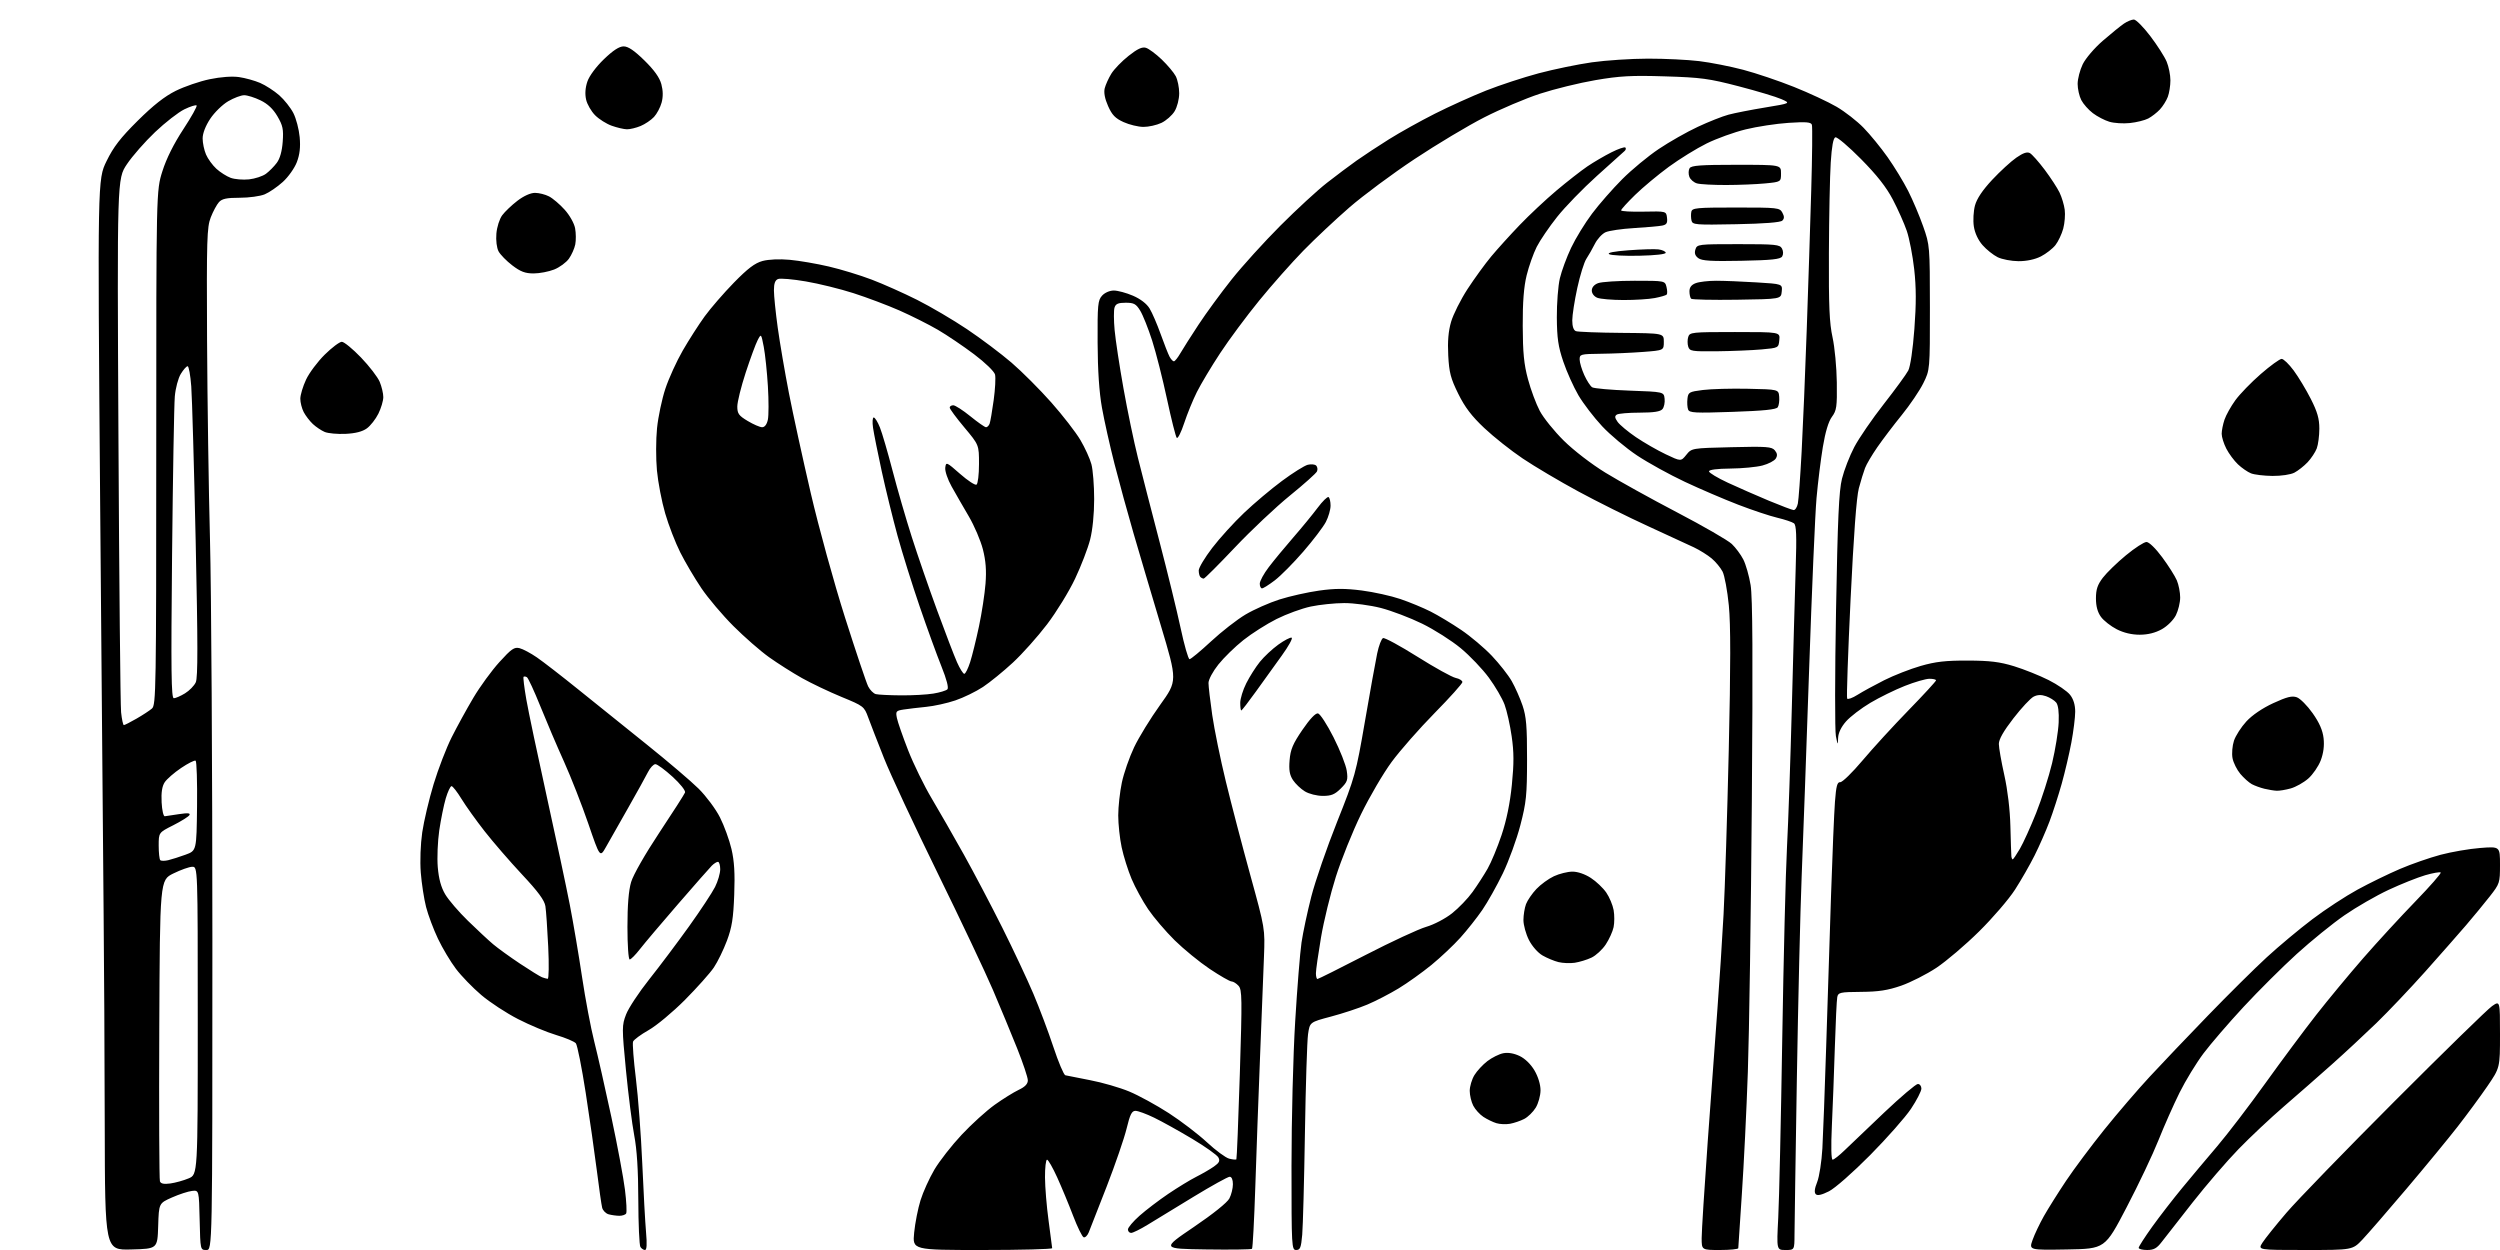 <?xml version="1.0" encoding="UTF-8" standalone="no"?>
<svg 
  version="1.1" 
  xmlns="http://www.w3.org/2000/svg" 
  xmlns:xlink="http://www.w3.org/1999/xlink" 
  xmlns:svg="http://www.w3.org/2000/svg"
  xmlns:rdf="http://www.w3.org/1999/02/22-rdf-syntax-ns#"
  xmlns:cc="http://creativecommons.org/ns#"
  xmlns:dc="http://purl.org/dc/elements/1.1/"
  viewBox="0 0 1024 512"
  width="1024"
  height="512"
>
<style>svg {background-color: white; }</style>"
<path stroke="none" fill="black" fill-rule="evenodd" d="M53.75,511.78C43.00,512.07 43.00,512.07 42.90,460.78C42.85,432.58 42.64,393.52 42.44,374.00C42.24,354.48 41.60,278.88 41.02,206.00C39.97,73.50 39.97,73.50 43.64,66.00C46.48,60.17 49.33,56.48 56.40,49.46C62.79,43.12 67.44,39.46 72.00,37.20C75.58,35.43 81.82,33.29 85.88,32.45C90.39,31.51 95.07,31.17 97.88,31.57C100.42,31.93 104.32,33.01 106.55,33.97C108.78,34.93 112.29,37.20 114.36,39.01C116.43,40.83 119.04,44.12 120.17,46.33C121.30,48.55 122.46,52.97 122.75,56.17C123.12,60.30 122.78,63.28 121.58,66.43C120.65,68.87 118.06,72.52 115.83,74.53C113.60,76.55 110.27,78.83 108.42,79.60C106.58,80.37 101.97,81.00 98.19,81.00C92.84,81.00 90.95,81.40 89.68,82.80C88.79,83.79 87.27,86.60 86.32,89.05C84.76,93.07 84.61,97.91 84.81,139.00C84.94,164.03 85.48,200.93 86.01,221.00C86.55,241.07 86.99,314.76 86.99,384.75C87.00,512.00 87.00,512.00 84.53,512.00C82.06,512.00 82.06,512.00 81.78,499.75C81.50,487.50 81.50,487.50 78.66,487.80C77.10,487.97 73.41,489.17 70.45,490.48C65.08,492.86 65.08,492.86 64.79,502.18C64.50,511.50 64.50,511.50 53.75,511.78zM264.19,512.00C263.60,512.00 262.75,511.44 262.31,510.75C261.86,510.06 261.48,501.40 261.45,491.50C261.42,479.21 260.88,470.80 259.77,465.00C258.88,460.32 257.36,448.34 256.39,438.37C254.71,420.95 254.71,420.05 256.44,415.52C257.43,412.92 261.70,406.46 265.92,401.15C270.14,395.84 277.46,386.10 282.19,379.50C286.92,372.90 291.73,365.61 292.89,363.29C294.05,360.97 295.00,357.71 295.00,356.04C295.00,354.37 294.58,353.00 294.07,353.00C293.56,353.00 292.42,353.72 291.54,354.60C290.66,355.48 284.43,362.57 277.69,370.35C270.94,378.13 263.95,386.41 262.13,388.75C260.32,391.09 258.42,393.00 257.92,393.00C257.41,393.00 257.00,387.08 257.00,379.68C257.00,370.72 257.49,364.70 258.51,361.28C259.39,358.32 264.22,349.87 270.05,341.07C275.57,332.75 280.31,325.35 280.59,324.62C280.88,323.87 278.66,321.06 275.47,318.15C272.37,315.32 269.21,313.00 268.45,313.00C267.68,313.00 266.31,314.46 265.41,316.25C264.51,318.04 260.83,324.68 257.24,331.00C253.64,337.32 249.59,344.48 248.22,346.90C245.74,351.30 245.74,351.30 240.98,337.40C238.36,329.75 233.88,318.32 231.03,312.00C228.17,305.68 223.80,295.43 221.31,289.24C218.82,283.05 216.35,277.72 215.83,277.39C215.30,277.07 214.68,276.99 214.45,277.22C214.22,277.44 214.73,281.62 215.58,286.50C216.43,291.38 220.22,309.35 223.99,326.43C227.76,343.52 232.00,363.41 233.40,370.64C234.80,377.86 237.06,391.16 238.41,400.19C239.76,409.22 242.01,421.11 243.40,426.60C244.79,432.10 247.95,446.02 250.42,457.55C252.88,469.07 255.39,482.46 255.98,487.29C256.58,492.13 256.80,496.51 256.47,497.04C256.15,497.57 254.90,497.99 253.69,497.99C252.49,497.98 250.53,497.71 249.33,497.39C248.14,497.07 246.93,495.84 246.64,494.66C246.34,493.47 245.37,486.65 244.47,479.50C243.57,472.35 241.51,457.99 239.90,447.58C238.29,437.18 236.47,428.07 235.87,427.34C235.26,426.61 231.65,425.09 227.83,423.95C224.01,422.81 216.98,419.88 212.20,417.42C207.41,414.97 200.64,410.54 197.15,407.57C193.65,404.60 188.97,399.77 186.75,396.83C184.53,393.90 181.22,388.35 179.39,384.50C177.56,380.65 175.37,374.80 174.52,371.50C173.67,368.20 172.70,361.85 172.35,357.40C171.99,352.68 172.24,345.79 172.95,340.91C173.63,336.30 175.72,327.43 177.61,321.19C179.50,314.96 182.83,306.32 185.00,302.01C187.17,297.69 191.16,290.41 193.88,285.83C196.59,281.25 201.40,274.66 204.56,271.18C209.47,265.77 210.66,264.95 212.80,265.49C214.18,265.83 217.38,267.53 219.90,269.27C222.43,271.00 230.12,276.96 237.00,282.51C243.88,288.05 256.48,298.19 265.00,305.02C273.52,311.86 283.04,319.96 286.14,323.03C289.24,326.11 293.19,331.40 294.90,334.81C296.62,338.21 298.74,344.04 299.61,347.75C300.77,352.69 301.07,357.73 300.74,366.50C300.38,376.14 299.80,379.83 297.76,385.29C296.36,389.02 293.95,393.97 292.39,396.29C290.83,398.60 285.49,404.58 280.53,409.58C275.56,414.57 268.88,420.13 265.67,421.94C262.47,423.75 259.60,425.87 259.30,426.65C259.01,427.43 259.53,434.24 260.46,441.78C261.40,449.33 262.57,464.95 263.07,476.50C263.57,488.05 264.27,500.76 264.62,504.75C265.06,509.66 264.92,512.00 264.19,512.00zM402.37,512.00C373.74,512.00 373.74,512.00 374.44,504.87C374.83,500.94 376.00,494.98 377.05,491.62C378.09,488.25 380.65,482.62 382.72,479.09C384.80,475.57 389.84,469.12 393.92,464.77C398.00,460.42 404.08,454.91 407.42,452.53C410.76,450.14 415.19,447.39 417.25,446.41C419.85,445.18 421.00,443.98 421.00,442.50C421.00,441.33 419.03,435.44 416.62,429.40C414.21,423.36 409.74,412.59 406.70,405.46C403.65,398.32 393.43,376.74 383.99,357.49C374.55,338.25 364.68,317.10 362.07,310.50C359.45,303.90 356.55,296.42 355.62,293.88C353.97,289.36 353.72,289.17 344.72,285.47C339.65,283.38 332.35,279.91 328.50,277.75C324.65,275.59 318.59,271.74 315.02,269.20C311.46,266.66 304.88,260.91 300.40,256.43C295.91,251.94 290.00,244.95 287.26,240.89C284.52,236.82 280.64,230.25 278.65,226.29C276.65,222.32 273.86,215.12 272.46,210.29C271.05,205.45 269.53,197.53 269.08,192.69C268.63,187.84 268.65,180.05 269.12,175.39C269.59,170.73 271.13,163.44 272.54,159.20C273.94,154.97 277.15,147.94 279.66,143.58C282.17,139.23 286.21,132.93 288.64,129.58C291.07,126.24 296.46,120.02 300.61,115.77C306.31,109.94 309.20,107.75 312.34,106.90C314.83,106.23 319.31,106.03 323.50,106.42C327.35,106.77 334.55,108.01 339.50,109.17C344.45,110.32 352.35,112.74 357.05,114.53C361.76,116.32 370.12,120.05 375.64,122.82C381.16,125.59 390.37,131.00 396.09,134.84C401.82,138.68 410.02,144.85 414.32,148.54C418.62,152.24 425.96,159.59 430.64,164.88C435.32,170.17 440.67,177.08 442.53,180.23C444.39,183.38 446.42,187.84 447.04,190.14C447.66,192.45 448.17,198.89 448.17,204.45C448.17,210.61 447.52,217.10 446.51,221.03C445.60,224.59 442.84,231.78 440.37,237.00C437.91,242.22 432.74,250.65 428.88,255.72C425.02,260.79 418.72,267.85 414.87,271.41C411.03,274.97 405.52,279.45 402.64,281.37C399.75,283.28 394.64,285.77 391.28,286.90C387.93,288.04 382.55,289.22 379.34,289.53C376.13,289.85 371.99,290.34 370.14,290.62C367.02,291.10 366.82,291.35 367.37,294.09C367.69,295.72 369.77,301.67 371.97,307.32C374.18,312.96 378.52,321.84 381.62,327.04C384.71,332.24 390.63,342.57 394.78,350.00C398.92,357.43 406.02,370.93 410.56,380.00C415.09,389.07 420.80,401.23 423.25,407.00C425.70,412.77 429.40,422.60 431.46,428.82C433.52,435.05 435.73,440.27 436.36,440.43C436.99,440.59 441.55,441.49 446.50,442.44C451.45,443.38 458.67,445.47 462.53,447.08C466.40,448.69 473.69,452.68 478.74,455.94C483.78,459.20 490.82,464.58 494.39,467.90C497.96,471.22 502.05,474.23 503.48,474.59C504.92,474.95 506.24,475.07 506.42,474.87C506.60,474.67 507.24,458.99 507.83,440.03C508.81,408.78 508.76,405.39 507.30,403.78C506.41,402.80 505.12,402.00 504.43,402.00C503.74,402.00 499.72,399.69 495.51,396.88C491.30,394.06 484.83,388.77 481.13,385.13C477.44,381.48 472.56,375.77 470.30,372.44C468.04,369.11 464.98,363.52 463.50,360.01C462.03,356.50 460.19,350.67 459.43,347.06C458.66,343.45 458.03,337.57 458.03,334.00C458.03,330.43 458.70,324.36 459.51,320.53C460.32,316.69 462.58,310.20 464.53,306.09C466.48,301.99 471.27,294.19 475.17,288.76C482.27,278.89 482.27,278.89 475.47,256.19C471.73,243.71 466.71,226.75 464.31,218.50C461.91,210.25 458.40,197.43 456.50,190.00C454.60,182.57 452.29,172.22 451.36,167.00C450.23,160.69 449.63,151.74 449.58,140.36C449.51,124.84 449.68,123.02 451.40,121.11C452.51,119.88 454.53,119.00 456.22,119.00C457.82,119.00 461.35,119.95 464.06,121.12C467.15,122.45 469.69,124.41 470.88,126.37C471.93,128.09 473.96,132.80 475.40,136.83C476.84,140.86 478.48,145.02 479.04,146.08C479.61,147.14 480.41,148.00 480.82,148.00C481.23,148.00 482.41,146.54 483.44,144.75C484.47,142.96 487.83,137.68 490.91,133.00C493.98,128.32 500.08,120.00 504.45,114.50C508.82,109.00 517.82,99.07 524.45,92.43C531.08,85.79 539.65,77.90 543.50,74.90C547.35,71.89 552.84,67.78 555.69,65.76C558.55,63.74 564.51,59.81 568.94,57.04C573.37,54.26 581.83,49.55 587.75,46.56C593.66,43.58 603.09,39.32 608.71,37.09C614.32,34.87 624.00,31.69 630.21,30.03C636.43,28.38 646.23,26.35 652.00,25.53C657.78,24.71 668.14,24.03 675.03,24.02C681.92,24.01 691.37,24.47 696.03,25.04C700.69,25.61 708.77,27.20 714.00,28.58C719.23,29.96 728.58,33.11 734.80,35.60C741.01,38.08 748.88,41.75 752.30,43.75C755.71,45.75 760.67,49.61 763.32,52.34C765.98,55.06 770.41,60.48 773.17,64.39C775.93,68.30 779.72,74.52 781.59,78.22C783.46,81.91 786.23,88.44 787.73,92.72C790.44,100.41 790.47,100.78 790.49,126.00C790.50,151.50 790.50,151.50 787.77,157.00C786.27,160.03 782.30,165.88 778.96,170.00C775.61,174.12 771.10,180.07 768.93,183.21C766.76,186.35 764.50,190.17 763.92,191.71C763.33,193.24 762.19,196.97 761.38,200.00C760.42,203.60 759.26,219.26 758.00,245.41C756.94,267.36 756.31,285.69 756.59,286.14C756.87,286.59 758.79,285.90 760.85,284.59C762.92,283.29 767.83,280.60 771.76,278.62C775.70,276.64 782.42,274.01 786.71,272.77C792.82,271.01 796.98,270.54 806.00,270.57C815.07,270.60 819.08,271.09 824.96,272.89C829.06,274.15 835.42,276.70 839.10,278.55C842.78,280.40 846.74,283.12 847.90,284.60C849.29,286.36 850.00,288.71 850.00,291.52C850.00,293.86 849.29,299.54 848.43,304.14C847.57,308.74 845.79,316.32 844.48,321.00C843.17,325.68 840.92,332.65 839.47,336.50C838.02,340.35 835.27,346.60 833.37,350.39C831.47,354.19 827.86,360.49 825.35,364.39C822.84,368.30 816.22,376.00 810.64,381.51C805.07,387.02 797.20,393.71 793.18,396.39C789.15,399.06 782.65,402.36 778.74,403.73C773.25,405.63 769.50,406.22 762.29,406.27C753.67,406.34 752.92,406.51 752.54,408.42C752.31,409.57 751.87,418.82 751.55,429.00C751.23,439.18 750.69,453.69 750.33,461.25C749.94,469.78 750.06,475.00 750.65,475.00C751.17,475.00 753.38,473.27 755.55,471.16C757.72,469.05 765.04,462.07 771.80,455.66C778.57,449.25 784.76,444.00 785.55,444.00C786.35,444.00 787.00,444.85 787.00,445.89C787.00,446.92 785.09,450.64 782.76,454.14C780.43,457.64 772.89,466.18 766.01,473.13C758.91,480.29 751.61,486.71 749.13,487.96C746.17,489.45 744.43,489.83 743.75,489.15C743.06,488.46 743.24,486.85 744.31,484.18C745.18,482.01 746.14,475.79 746.45,470.36C746.75,464.94 747.45,446.10 748.01,428.50C748.57,410.90 749.47,383.00 750.00,366.50C750.54,350.00 751.26,332.85 751.60,328.38C752.09,321.91 752.53,320.28 753.76,320.38C754.61,320.45 758.71,316.45 762.88,311.50C767.05,306.55 775.53,297.29 781.73,290.92C787.93,284.55 793.00,279.04 793.00,278.67C793.00,278.30 791.76,278.02 790.25,278.03C788.74,278.05 784.22,279.36 780.21,280.95C776.20,282.53 769.84,285.65 766.09,287.88C762.34,290.11 757.86,293.54 756.13,295.50C754.12,297.79 752.96,300.22 752.89,302.28C752.77,305.37 752.74,305.33 751.98,301.50C751.54,299.30 751.56,276.12 752.04,250.00C752.71,212.34 753.22,201.17 754.47,196.10C755.34,192.58 757.61,186.73 759.52,183.10C761.43,179.47 766.86,171.56 771.59,165.52C776.32,159.48 780.83,153.29 781.63,151.76C782.48,150.11 783.50,143.15 784.13,134.74C784.91,124.34 784.89,117.75 784.06,110.29C783.43,104.68 782.06,97.59 781.01,94.54C779.96,91.49 777.40,85.73 775.31,81.75C772.63,76.64 768.79,71.75 762.28,65.16C757.20,60.02 752.47,56.01 751.77,56.24C750.92,56.52 750.29,59.91 749.87,66.58C749.52,72.04 749.18,88.73 749.12,103.68C749.02,125.32 749.33,132.36 750.61,138.18C751.50,142.21 752.28,150.52 752.36,156.67C752.49,166.64 752.27,168.14 750.35,170.74C748.95,172.63 747.66,176.92 746.64,183.07C745.78,188.26 744.61,197.68 744.05,204.00C743.48,210.32 742.12,242.05 741.01,274.50C739.90,306.95 738.53,344.98 737.96,359.00C737.40,373.02 736.51,410.38 735.99,442.00C735.48,473.62 735.04,502.31 735.03,505.75C735.00,512.00 735.00,512.00 731.35,512.00C727.69,512.00 727.69,512.00 728.37,498.75C728.75,491.46 729.49,458.50 730.01,425.50C730.54,392.50 731.41,357.18 731.95,347.00C732.49,336.82 733.38,310.95 733.94,289.50C734.49,268.05 735.20,242.58 735.51,232.90C735.95,219.20 735.79,215.09 734.79,214.34C734.08,213.81 731.02,212.79 728.00,212.07C724.98,211.36 717.77,208.96 712.00,206.74C706.23,204.52 696.38,200.30 690.13,197.36C683.88,194.43 675.06,189.56 670.53,186.55C666.00,183.53 659.56,178.15 656.22,174.57C652.88,171.00 648.51,165.29 646.51,161.89C644.52,158.48 641.73,152.27 640.32,148.10C638.24,141.94 637.74,138.51 637.68,130.00C637.65,124.22 638.20,117.03 638.92,114.00C639.63,110.97 641.71,105.35 643.53,101.50C645.35,97.65 649.21,91.35 652.11,87.50C655.00,83.65 660.55,77.32 664.44,73.42C668.32,69.53 675.06,63.95 679.42,61.03C683.77,58.11 690.97,54.02 695.42,51.95C699.86,49.87 705.52,47.63 708.00,46.97C710.48,46.30 717.23,44.98 723.00,44.03C733.50,42.30 733.50,42.30 729.65,40.60C727.54,39.66 719.66,37.29 712.15,35.34C699.98,32.17 696.71,31.73 682.00,31.28C668.26,30.85 663.49,31.11 653.50,32.82C646.90,33.95 636.67,36.46 630.77,38.39C624.86,40.32 614.59,44.68 607.95,48.07C601.30,51.46 588.45,59.15 579.40,65.16C570.34,71.17 558.34,80.08 552.72,84.96C547.10,89.84 538.61,97.81 533.86,102.67C529.12,107.53 520.98,116.71 515.79,123.08C510.60,129.44 503.39,139.15 499.78,144.65C496.16,150.15 491.87,157.32 490.24,160.58C488.61,163.83 486.27,169.58 485.03,173.34C483.79,177.10 482.43,179.80 482.00,179.34C481.57,178.88 479.78,171.75 478.01,163.50C476.25,155.25 473.51,144.45 471.92,139.50C470.33,134.55 468.13,129.04 467.03,127.25C465.32,124.47 464.46,124.00 461.08,124.00C458.02,124.00 456.99,124.45 456.51,125.98C456.16,127.07 456.18,131.24 456.55,135.23C456.92,139.23 458.54,149.93 460.16,159.00C461.77,168.07 464.44,180.90 466.09,187.50C467.74,194.10 471.73,209.62 474.97,222.00C478.20,234.38 482.08,250.24 483.58,257.25C485.07,264.26 486.72,270.00 487.24,270.00C487.76,270.00 491.71,266.73 496.01,262.74C500.31,258.74 506.68,253.78 510.16,251.71C513.65,249.64 519.93,246.86 524.13,245.53C528.33,244.20 535.60,242.57 540.30,241.91C546.81,241.00 550.97,240.99 557.75,241.86C562.65,242.49 569.77,244.06 573.58,245.36C577.39,246.65 582.98,248.97 586.00,250.50C589.02,252.03 594.65,255.41 598.50,258.02C602.35,260.62 608.01,265.40 611.07,268.63C614.13,271.86 617.80,276.52 619.21,279.00C620.62,281.48 622.61,285.98 623.64,289.00C625.16,293.50 625.50,297.51 625.48,311.00C625.47,325.70 625.17,328.65 622.74,338.00C621.24,343.77 618.01,352.65 615.57,357.72C613.12,362.79 609.33,369.54 607.15,372.72C604.97,375.90 600.93,381.01 598.17,384.07C595.41,387.14 590.08,392.16 586.32,395.24C582.56,398.31 576.51,402.64 572.87,404.85C569.23,407.06 563.46,410.04 560.04,411.48C556.63,412.92 549.93,415.13 545.17,416.39C536.50,418.69 536.50,418.69 535.78,423.59C535.39,426.29 534.81,444.48 534.50,464.00C534.19,483.52 533.69,502.31 533.39,505.75C532.92,511.06 532.55,512.00 530.92,512.00C529.06,512.00 529.00,510.86 529.00,477.58C529.00,458.59 529.67,432.03 530.51,418.33C531.33,404.67 532.50,390.15 533.10,386.06C533.70,381.97 535.51,373.48 537.12,367.20C538.73,360.91 543.47,347.18 547.66,336.67C555.01,318.23 555.40,316.80 559.07,295.53C561.16,283.41 563.41,270.87 564.09,267.66C564.76,264.45 565.85,261.61 566.50,261.36C567.16,261.11 573.50,264.55 580.60,269.01C587.69,273.47 594.74,277.37 596.25,277.68C597.76,277.99 599.00,278.76 599.00,279.38C598.99,279.99 593.88,285.70 587.62,292.06C581.37,298.42 573.46,307.42 570.04,312.06C566.61,316.70 560.97,326.35 557.48,333.50C554.00,340.65 549.36,352.18 547.16,359.13C544.96,366.07 542.22,377.26 541.08,384.00C539.94,390.74 539.00,397.32 539.00,398.63C539.00,399.93 539.28,401.00 539.63,401.00C539.98,401.00 548.86,396.56 559.38,391.14C569.90,385.72 581.05,380.54 584.16,379.64C587.35,378.71 591.98,376.29 594.75,374.10C597.46,371.96 601.24,368.03 603.16,365.35C605.08,362.68 607.85,358.40 609.31,355.84C610.78,353.28 613.36,347.06 615.05,342.02C617.08,335.95 618.51,328.98 619.26,321.43C620.14,312.65 620.12,308.06 619.18,301.59C618.52,296.96 617.21,291.11 616.27,288.60C615.34,286.09 612.45,281.13 609.84,277.58C607.24,274.04 602.05,268.59 598.30,265.49C594.56,262.39 587.45,257.87 582.50,255.45C577.55,253.03 569.94,250.14 565.59,249.02C561.24,247.91 554.49,247.01 550.59,247.02C546.69,247.03 540.52,247.67 536.88,248.44C533.25,249.21 526.95,251.51 522.88,253.55C518.82,255.59 512.71,259.47 509.30,262.18C505.88,264.89 501.27,269.39 499.05,272.18C496.76,275.05 495.00,278.35 495.00,279.75C495.00,281.12 495.69,287.03 496.53,292.87C497.38,298.72 499.87,310.93 502.08,320.00C504.28,329.07 508.80,346.37 512.12,358.43C518.16,380.36 518.16,380.36 517.72,391.93C517.48,398.29 516.77,416.55 516.13,432.50C515.49,448.45 514.61,472.63 514.17,486.24C513.72,499.84 513.12,511.21 512.82,511.51C512.53,511.80 504.08,511.92 494.06,511.77C475.83,511.50 475.83,511.50 488.97,502.59C496.83,497.26 502.69,492.57 503.55,490.89C504.35,489.36 505.00,486.73 505.00,485.05C505.00,483.18 504.49,482.00 503.67,482.00C502.94,482.00 496.30,485.68 488.92,490.17C481.54,494.67 473.05,499.84 470.06,501.67C467.07,503.50 464.03,505.00 463.31,505.00C462.59,505.00 462.00,504.36 462.00,503.58C462.00,502.81 464.14,500.28 466.75,497.97C469.36,495.65 474.65,491.63 478.50,489.02C482.35,486.42 487.52,483.26 490.00,482.01C492.48,480.76 495.74,478.87 497.25,477.80C499.42,476.27 499.80,475.49 499.04,474.08C498.52,473.10 493.68,469.67 488.30,466.45C482.91,463.23 475.91,459.34 472.73,457.80C469.56,456.26 466.12,455.00 465.09,455.00C463.59,455.00 462.86,456.45 461.46,462.25C460.49,466.24 456.82,476.93 453.30,486.00C449.78,495.07 446.46,503.55 445.93,504.83C445.40,506.11 444.48,506.99 443.87,506.79C443.27,506.59 441.32,502.62 439.54,497.96C437.77,493.31 434.83,486.24 433.02,482.25C431.21,478.26 429.34,475.00 428.87,475.00C428.39,475.00 428.01,478.26 428.03,482.25C428.05,486.24 428.71,494.23 429.50,500.00C430.29,505.77 430.95,510.84 430.97,511.25C430.99,511.66 418.12,512.00 402.37,512.00zM704.50,512.00C697.00,512.00 697.00,512.00 697.00,507.12C697.00,504.43 698.12,486.66 699.48,467.62C700.85,448.58 702.64,424.11 703.46,413.25C704.28,402.39 705.41,384.96 705.97,374.53C706.53,364.10 707.49,333.83 708.10,307.26C708.89,272.61 708.90,255.86 708.13,247.99C707.54,241.95 706.38,235.71 705.56,234.12C704.74,232.54 702.74,230.11 701.10,228.74C699.47,227.37 696.19,225.32 693.82,224.19C691.44,223.06 682.98,219.15 675.00,215.50C667.02,211.86 654.20,205.47 646.50,201.30C638.80,197.13 628.55,191.06 623.72,187.81C618.89,184.56 611.80,178.95 607.96,175.32C602.80,170.46 600.02,166.80 597.31,161.31C594.20,155.01 593.57,152.61 593.20,145.60C592.90,139.83 593.25,135.64 594.37,131.81C595.25,128.79 598.28,122.75 601.10,118.40C603.93,114.06 608.31,108.03 610.84,105.00C613.37,101.97 618.60,96.19 622.47,92.16C626.34,88.12 633.10,81.78 637.50,78.07C641.90,74.37 647.62,69.90 650.21,68.14C652.81,66.39 657.23,63.80 660.04,62.39C662.85,60.97 665.43,60.09 665.76,60.43C666.09,60.76 665.95,61.41 665.43,61.86C664.92,62.32 659.82,66.91 654.10,72.05C648.38,77.20 641.05,84.74 637.81,88.83C634.56,92.91 630.80,98.44 629.44,101.11C628.09,103.79 626.23,109.02 625.32,112.74C624.16,117.47 623.67,123.70 623.71,133.50C623.75,144.45 624.21,149.20 625.86,155.32C627.01,159.63 629.19,165.48 630.70,168.32C632.21,171.17 636.63,176.65 640.53,180.50C644.58,184.50 651.87,190.11 657.56,193.60C663.03,196.96 676.27,204.30 687.00,209.91C697.73,215.52 707.78,221.32 709.34,222.81C710.90,224.29 713.03,227.14 714.05,229.14C715.08,231.14 716.43,235.86 717.05,239.64C717.87,244.57 718.01,269.57 717.55,328.50C717.20,373.60 716.47,423.32 715.92,439.00C715.38,454.68 714.27,477.18 713.47,489.00C712.66,500.82 712.00,510.84 712.00,511.25C712.00,511.66 708.62,512.00 704.50,512.00zM846.63,511.78C831.07,512.05 831.07,512.05 832.54,507.89C833.34,505.61 835.44,501.21 837.18,498.12C838.93,495.03 843.01,488.53 846.25,483.68C849.49,478.83 856.55,469.38 861.93,462.68C867.32,455.98 875.69,446.22 880.54,441.00C885.38,435.77 896.10,424.52 904.35,416.00C912.59,407.48 923.43,396.74 928.42,392.15C933.41,387.56 941.84,380.52 947.15,376.51C952.46,372.49 960.79,367.04 965.65,364.39C970.52,361.73 978.33,357.93 983.00,355.93C987.67,353.93 995.17,351.32 999.66,350.12C1004.14,348.93 1011.46,347.67 1015.91,347.33C1024.00,346.70 1024.00,346.70 1024.00,354.26C1024.00,361.62 1023.89,361.96 1019.82,367.16C1017.52,370.10 1013.13,375.42 1010.07,379.00C1007.01,382.57 999.48,391.12 993.35,398.00C987.21,404.87 978.21,414.36 973.35,419.07C968.48,423.78 960.23,431.45 955.00,436.10C949.77,440.76 941.00,448.45 935.50,453.19C930.00,457.93 921.64,465.79 916.92,470.66C912.19,475.52 903.73,485.35 898.11,492.50C892.49,499.65 886.77,506.96 885.40,508.75C883.44,511.31 882.18,512.00 879.46,512.00C877.56,512.00 876.00,511.60 876.00,511.11C876.00,510.61 878.50,506.72 881.56,502.45C884.62,498.19 890.14,491.05 893.82,486.60C897.49,482.14 903.95,474.45 908.17,469.50C912.38,464.55 921.26,452.94 927.88,443.71C934.51,434.47 943.89,421.87 948.71,415.71C953.54,409.54 962.19,399.10 967.94,392.50C973.69,385.90 983.32,375.43 989.34,369.22C995.35,363.02 1000.02,357.69 999.71,357.38C999.40,357.07 996.55,357.57 993.37,358.49C990.20,359.42 983.44,362.12 978.36,364.49C973.28,366.86 965.16,371.54 960.31,374.89C955.47,378.23 946.66,385.37 940.75,390.74C934.84,396.11 925.03,405.88 918.94,412.45C912.85,419.02 905.47,427.59 902.54,431.49C899.61,435.39 895.20,442.61 892.75,447.54C890.30,452.47 886.42,461.23 884.12,467.00C881.83,472.77 875.96,485.15 871.07,494.50C862.20,511.50 862.20,511.50 846.63,511.78zM944.19,512.00C924.80,512.00 924.80,512.00 926.69,509.02C927.73,507.38 932.15,501.87 936.51,496.77C940.87,491.67 960.88,471.04 980.97,450.92C1001.06,430.80 1018.96,413.33 1020.75,412.10C1024.00,409.86 1024.00,409.86 1024.00,423.61C1024.00,437.36 1024.00,437.36 1018.82,444.93C1015.97,449.09 1010.48,456.55 1006.62,461.50C1002.76,466.45 993.32,477.93 985.63,487.00C977.95,496.07 969.85,505.41 967.63,507.75C963.58,512.00 963.58,512.00 944.19,512.00zM69.77,484.75C71.82,484.47 75.19,483.54 77.25,482.67C81.00,481.10 81.00,481.10 81.00,418.05C81.00,355.00 81.00,355.00 78.75,355.03C77.51,355.05 74.03,356.29 71.00,357.78C65.50,360.50 65.50,360.50 65.24,421.50C65.10,455.05 65.22,483.12 65.51,483.88C65.88,484.85 67.15,485.11 69.77,484.75zM618.50,460.30C616.85,460.60 614.34,460.49 612.91,460.05C611.49,459.62 609.11,458.46 607.61,457.48C606.12,456.50 604.25,454.44 603.45,452.90C602.65,451.36 602.00,448.61 602.00,446.80C602.01,444.98 602.87,442.09 603.92,440.37C604.97,438.64 607.37,436.06 609.25,434.62C611.13,433.19 614.04,431.74 615.72,431.41C617.67,431.02 620.09,431.42 622.42,432.53C624.64,433.58 627.03,435.91 628.53,438.47C630.02,441.01 631.00,444.23 631.00,446.59C630.99,448.74 630.11,451.94 629.04,453.70C627.97,455.46 625.83,457.55 624.29,458.33C622.76,459.12 620.15,460.00 618.50,460.30zM224.34,400.92C224.80,400.96 224.90,395.04 224.55,387.75C224.20,380.46 223.69,373.01 223.40,371.19C223.02,368.76 220.46,365.27 213.83,358.19C208.85,352.86 201.96,344.90 198.52,340.50C195.07,336.10 190.81,330.14 189.04,327.25C187.28,324.36 185.43,322.00 184.95,322.00C184.47,322.00 183.41,324.25 182.59,326.99C181.78,329.74 180.58,335.65 179.92,340.12C179.27,344.60 178.99,351.39 179.31,355.20C179.72,360.00 180.66,363.44 182.36,366.32C183.72,368.62 187.91,373.50 191.67,377.16C195.43,380.82 200.07,385.15 202.00,386.77C203.93,388.40 208.88,391.97 213.00,394.72C217.12,397.46 221.18,399.96 222.00,400.28C222.82,400.59 223.88,400.88 224.34,400.92zM645.00,394.35C643.08,394.63 640.08,394.50 638.34,394.07C636.60,393.64 633.68,392.43 631.84,391.37C629.92,390.27 627.55,387.57 626.25,385.02C625.01,382.57 624.00,378.90 624.00,376.85C624.00,374.81 624.48,371.86 625.06,370.32C625.65,368.77 627.56,365.98 629.31,364.13C631.07,362.27 634.30,359.92 636.50,358.90C638.70,357.88 642.10,357.03 644.05,357.02C646.20,357.01 649.17,358.02 651.59,359.59C653.79,361.01 656.64,363.72 657.93,365.60C659.22,367.48 660.57,370.70 660.94,372.76C661.31,374.82 661.30,377.97 660.93,379.76C660.55,381.56 659.11,384.75 657.71,386.86C656.32,388.96 653.68,391.40 651.84,392.26C650.00,393.13 646.92,394.06 645.00,394.35zM68.90,352.34C70.33,352.00 73.53,350.98 76.00,350.08C80.50,348.44 80.50,348.44 80.71,330.25C80.83,320.25 80.56,311.85 80.13,311.58C79.69,311.31 77.02,312.65 74.18,314.57C71.34,316.48 68.32,319.11 67.46,320.42C66.38,322.07 65.99,324.61 66.20,328.65C66.36,331.87 66.95,334.43 67.50,334.34C68.05,334.25 70.70,333.86 73.39,333.46C76.99,332.92 78.10,333.04 77.57,333.89C77.18,334.52 74.19,336.39 70.93,338.04C65.00,341.03 65.00,341.03 65.00,346.35C65.00,349.27 65.29,351.96 65.65,352.32C66.01,352.67 67.47,352.68 68.90,352.34zM824.40,352.00C824.63,352.00 825.95,350.06 827.34,347.68C828.73,345.31 831.73,338.70 834.00,333.01C836.27,327.31 839.21,318.12 840.54,312.58C841.87,307.03 843.08,299.53 843.23,295.90C843.41,291.58 843.05,288.76 842.19,287.73C841.47,286.86 839.62,285.71 838.07,285.17C836.11,284.49 834.55,284.54 832.97,285.35C831.71,285.98 827.99,289.97 824.70,294.22C820.65,299.45 818.72,302.84 818.73,304.72C818.73,306.25 819.74,312.00 820.97,317.50C822.34,323.66 823.30,331.72 823.46,338.50C823.61,344.55 823.79,350.06 823.86,350.75C823.94,351.44 824.18,352.00 824.40,352.00zM541.83,326.00C539.38,325.99 536.18,325.19 534.46,324.14C532.78,323.12 530.60,321.03 529.59,319.50C528.22,317.40 527.88,315.42 528.22,311.35C528.58,306.97 529.56,304.67 533.47,298.94C536.53,294.47 538.85,292.02 539.85,292.21C540.72,292.38 543.58,296.78 546.22,302.01C548.86,307.23 551.30,313.39 551.63,315.71C552.18,319.46 551.92,320.24 549.20,322.96C546.74,325.41 545.32,326.00 541.83,326.00zM932.50,323.89C931.40,323.84 929.15,323.47 927.50,323.07C925.85,322.67 923.54,321.83 922.36,321.20C921.18,320.56 919.06,318.67 917.65,316.99C916.24,315.31 914.79,312.41 914.44,310.54C914.09,308.66 914.36,305.45 915.03,303.40C915.71,301.35 918.00,297.79 920.12,295.49C922.49,292.91 926.71,290.05 931.13,288.01C936.74,285.43 938.82,284.91 940.78,285.61C942.16,286.10 945.07,289.03 947.25,292.12C950.02,296.04 951.37,299.14 951.74,302.38C952.09,305.46 951.69,308.52 950.57,311.47C949.63,313.91 947.34,317.25 945.46,318.90C943.59,320.54 940.35,322.36 938.28,322.94C936.20,323.52 933.60,323.95 932.50,323.89zM50.73,297.00C51.06,297.00 53.39,295.81 55.91,294.36C58.44,292.91 61.29,291.04 62.25,290.21C63.90,288.78 64.00,282.43 64.00,183.40C64.00,78.10 64.00,78.10 66.52,70.13C68.14,64.98 71.17,58.92 75.07,52.97C78.39,47.91 80.85,43.52 80.53,43.20C80.22,42.88 77.96,43.59 75.51,44.78C73.07,45.97 67.68,50.16 63.53,54.10C59.38,58.04 54.18,63.97 51.98,67.27C47.97,73.27 47.97,73.27 48.52,179.88C48.82,238.52 49.31,288.86 49.60,291.75C49.90,294.64 50.41,297.00 50.73,297.00zM508.43,291.00C508.19,291.00 508.00,289.60 508.00,287.90C508.00,286.19 509.11,282.58 510.47,279.88C511.83,277.17 514.33,273.22 516.04,271.10C517.75,268.97 521.15,265.80 523.59,264.04C526.04,262.28 528.50,261.00 529.06,261.19C529.62,261.37 527.81,264.67 525.03,268.51C522.26,272.36 517.49,278.99 514.43,283.25C511.37,287.51 508.67,291.00 508.43,291.00zM71.20,286.00C71.91,285.99 73.97,285.10 75.77,284.00C77.57,282.90 79.56,280.87 80.19,279.47C81.07,277.56 81.05,263.46 80.15,221.72C79.49,191.35 78.68,162.79 78.34,158.25C78.00,153.71 77.33,150.00 76.85,150.00C76.37,150.00 75.11,151.42 74.05,153.16C72.98,154.92 71.89,159.02 71.60,162.41C71.31,165.76 70.81,194.94 70.48,227.25C70.01,275.13 70.14,286.00 71.20,286.00zM369.00,284.82C373.68,284.86 379.66,284.53 382.30,284.09C384.94,283.66 387.53,282.87 388.05,282.35C388.65,281.75 387.76,278.30 385.61,272.95C383.74,268.30 379.72,257.25 376.69,248.39C373.65,239.53 369.57,226.48 367.62,219.39C365.68,212.30 362.77,200.43 361.15,193.00C359.54,185.57 357.94,177.59 357.60,175.25C357.26,172.91 357.38,171.00 357.88,171.00C358.38,171.00 359.52,172.83 360.41,175.07C361.31,177.31 363.64,185.29 365.60,192.82C367.56,200.34 371.10,212.57 373.48,220.00C375.85,227.43 380.51,240.93 383.84,250.00C387.17,259.07 390.83,268.64 391.99,271.25C393.15,273.86 394.49,276.00 394.97,276.00C395.45,276.00 396.52,273.86 397.36,271.25C398.20,268.64 399.83,262.02 400.99,256.55C402.15,251.08 403.35,243.21 403.67,239.05C404.09,233.66 403.78,229.64 402.59,225.00C401.68,221.43 399.08,215.35 396.82,211.50C394.55,207.65 391.39,202.14 389.78,199.26C388.14,196.32 387.00,192.94 387.18,191.54C387.49,189.12 387.66,189.19 393.23,194.09C396.39,196.87 399.43,198.86 399.98,198.51C400.54,198.16 401.00,194.36 401.00,190.06C401.00,182.24 401.00,182.24 395.00,175.08C391.70,171.14 389.00,167.49 389.00,166.96C389.00,166.43 389.66,166.00 390.46,166.00C391.26,166.00 394.41,168.03 397.45,170.50C400.49,172.97 403.38,175.00 403.88,175.00C404.38,175.00 405.03,174.35 405.34,173.57C405.64,172.78 406.39,168.43 407.01,163.91C407.63,159.39 407.88,154.67 407.57,153.42C407.24,152.13 403.55,148.55 398.99,145.11C394.58,141.79 387.91,137.28 384.16,135.09C380.41,132.90 373.31,129.34 368.40,127.17C363.48,125.01 355.01,121.82 349.58,120.08C344.14,118.33 335.36,116.17 330.06,115.27C324.76,114.36 319.66,113.92 318.71,114.28C317.49,114.75 317.00,116.08 317.00,118.93C317.00,121.13 317.70,128.01 318.56,134.22C319.42,140.42 321.48,152.47 323.14,161.00C324.80,169.53 328.83,187.97 332.09,202.00C335.37,216.10 341.65,238.90 346.14,253.00C350.60,267.02 354.86,279.70 355.61,281.17C356.36,282.64 357.77,284.06 358.74,284.31C359.71,284.56 364.32,284.79 369.00,284.82zM876.46,259.98C873.18,259.99 869.89,259.21 867.02,257.75C864.60,256.51 861.69,254.23 860.56,252.68C859.17,250.77 858.50,248.32 858.50,245.10C858.50,241.42 859.14,239.50 861.34,236.62C862.91,234.57 867.16,230.44 870.79,227.45C874.42,224.45 878.20,222.00 879.20,222.00C880.25,222.00 882.93,224.60 885.63,228.25C888.18,231.69 890.88,235.95 891.63,237.72C892.38,239.49 893.00,242.64 893.00,244.72C893.00,246.80 892.21,250.07 891.25,251.98C890.25,253.97 887.77,256.44 885.50,257.72C882.84,259.21 879.81,259.97 876.46,259.98zM516.92,241.00C516.42,241.00 516.00,240.13 516.00,239.08C516.00,238.02 517.65,234.98 519.67,232.33C521.68,229.67 526.20,224.21 529.70,220.18C533.20,216.16 537.70,210.67 539.71,207.98C541.71,205.30 543.72,203.33 544.18,203.61C544.63,203.89 545.00,205.46 545.00,207.10C545.00,208.74 544.13,211.75 543.07,213.79C542.01,215.83 537.85,221.30 533.82,225.95C529.79,230.60 524.55,235.89 522.17,237.70C519.79,239.52 517.43,241.00 516.92,241.00zM493.03,237.00C492.65,237.00 492.03,236.70 491.67,236.33C491.30,235.97 491.00,234.76 491.00,233.65C491.00,232.54 493.49,228.39 496.53,224.42C499.57,220.44 505.44,213.99 509.57,210.07C513.69,206.15 520.69,200.25 525.13,196.97C529.56,193.68 534.30,190.71 535.67,190.37C537.03,190.03 538.58,190.18 539.11,190.71C539.63,191.23 539.79,192.30 539.44,193.08C539.10,193.86 534.11,198.32 528.34,203.00C522.58,207.68 512.43,217.24 505.80,224.25C499.16,231.26 493.42,237.00 493.03,237.00zM734.67,208.92C735.31,208.96 736.09,207.76 736.40,206.25C736.71,204.74 737.40,195.18 737.95,185.00C738.50,174.82 739.44,152.32 740.04,135.00C740.65,117.67 741.48,92.03 741.88,78.00C742.29,63.98 742.41,51.88 742.15,51.11C741.78,50.01 739.84,49.85 732.59,50.32C727.59,50.65 719.67,51.85 715.00,53.00C710.33,54.14 703.14,56.74 699.03,58.77C694.92,60.80 687.94,65.11 683.53,68.34C679.11,71.58 672.91,76.75 669.75,79.83C666.59,82.92 664.00,85.76 664.00,86.16C664.00,86.56 668.16,86.80 673.25,86.69C682.50,86.50 682.50,86.50 682.81,89.22C683.06,91.37 682.65,92.03 680.81,92.40C679.54,92.66 674.38,93.12 669.33,93.42C664.29,93.72 659.02,94.49 657.62,95.13C656.21,95.77 654.25,97.91 653.25,99.90C652.26,101.88 650.69,104.62 649.78,106.00C648.86,107.38 647.19,112.75 646.06,117.95C644.93,123.15 644.00,129.13 644.00,131.23C644.00,133.71 644.53,135.27 645.49,135.64C646.31,135.95 654.75,136.27 664.24,136.35C681.50,136.50 681.50,136.50 681.50,140.00C681.50,143.50 681.50,143.50 673.00,144.15C668.33,144.51 660.56,144.85 655.75,144.90C647.37,145.00 647.00,145.09 647.02,147.25C647.03,148.49 647.89,151.36 648.92,153.63C649.95,155.90 651.40,158.15 652.15,158.63C652.89,159.11 659.80,159.72 667.50,160.00C681.50,160.50 681.50,160.50 681.82,163.31C682.00,164.86 681.61,166.77 680.95,167.56C680.09,168.59 677.47,169.00 671.63,169.02C667.16,169.02 662.94,169.38 662.27,169.81C661.31,170.42 661.38,171.10 662.57,172.80C663.42,174.01 666.80,176.83 670.08,179.06C673.37,181.29 678.85,184.44 682.28,186.07C688.50,189.03 688.50,189.03 690.71,186.30C692.92,183.56 692.92,183.56 709.25,183.17C723.68,182.82 725.73,182.97 726.98,184.47C728.00,185.71 728.10,186.62 727.35,187.83C726.78,188.75 724.33,190.03 721.90,190.67C719.48,191.31 713.56,191.88 708.75,191.92C703.28,191.97 700.00,192.40 700.00,193.07C700.00,193.65 703.49,195.75 707.75,197.73C712.01,199.70 719.55,203.01 724.50,205.08C729.45,207.14 734.03,208.87 734.67,208.92zM930.80,194.94C927.33,194.90 923.38,194.43 922.00,193.88C920.62,193.33 918.22,191.67 916.66,190.19C915.10,188.71 912.96,185.83 911.91,183.79C910.86,181.75 910.00,179.00 910.00,177.69C910.00,176.37 910.52,173.77 911.15,171.90C911.78,170.03 913.78,166.45 915.59,163.95C917.40,161.45 922.09,156.61 926.01,153.20C929.93,149.79 933.78,147.00 934.56,147.00C935.34,147.00 937.56,149.14 939.49,151.75C941.42,154.36 944.58,159.60 946.50,163.38C949.19,168.68 950.00,171.49 950.00,175.57C950.00,178.48 949.52,182.14 948.94,183.68C948.35,185.23 946.66,187.78 945.19,189.34C943.71,190.90 941.28,192.81 939.80,193.59C938.26,194.40 934.40,194.97 930.80,194.94zM141.52,177.71C138.21,177.86 134.38,177.51 133.00,176.93C131.63,176.35 129.45,174.89 128.16,173.69C126.87,172.49 125.18,170.28 124.40,168.80C123.63,167.31 123.00,164.84 123.01,163.30C123.02,161.76 124.07,158.25 125.36,155.50C126.64,152.75 130.09,148.14 133.02,145.25C135.95,142.36 139.09,140.00 140.01,140.00C140.93,140.00 144.47,142.90 147.87,146.44C151.27,149.98 154.72,154.47 155.53,156.41C156.34,158.35 157.00,161.16 157.00,162.65C157.00,164.15 156.09,167.20 154.99,169.43C153.88,171.67 151.75,174.39 150.26,175.47C148.43,176.79 145.59,177.52 141.52,177.71zM312.17,174.99C313.22,175.00 314.09,173.87 314.51,171.94C314.88,170.26 314.89,164.07 314.53,158.19C314.17,152.31 313.41,145.04 312.83,142.04C311.77,136.59 311.77,136.59 310.33,139.34C309.53,140.86 307.34,146.83 305.44,152.61C303.55,158.39 302.00,164.64 302.00,166.50C302.00,169.42 302.59,170.24 306.25,172.43C308.59,173.83 311.25,174.99 312.17,174.99zM709.69,168.70C694.22,169.23 691.98,169.12 691.45,167.74C691.12,166.88 691.00,164.89 691.18,163.33C691.48,160.67 691.87,160.45 697.50,159.74C700.80,159.32 709.12,159.09 716.00,159.24C728.50,159.50 728.50,159.50 728.76,162.50C728.90,164.15 728.64,166.08 728.17,166.80C727.55,167.74 722.49,168.26 709.69,168.70zM703.32,143.88C692.96,143.99 692.09,143.85 691.50,142.00C691.15,140.90 691.15,139.10 691.50,138.00C692.10,136.09 693.01,136.00 710.63,136.00C729.13,136.00 729.13,136.00 728.81,139.25C728.50,142.50 728.50,142.50 721.50,143.13C717.65,143.47 709.47,143.81 703.32,143.88zM665.00,122.89C660.33,122.88 655.49,122.47 654.25,121.97C652.94,121.44 652.00,120.21 652.00,119.01C652.00,117.72 652.96,116.59 654.57,115.98C655.98,115.44 662.72,115.00 669.55,115.00C681.96,115.00 681.96,115.00 682.60,117.55C682.95,118.95 682.98,120.35 682.66,120.67C682.34,120.99 680.15,121.63 677.79,122.08C675.43,122.54 669.67,122.90 665.00,122.89zM711.44,122.77C701.50,122.92 693.07,122.73 692.69,122.36C692.31,121.98 692.00,120.61 692.00,119.31C692.00,117.70 692.81,116.64 694.57,115.98C695.98,115.44 699.73,115.00 702.91,115.00C706.09,115.00 713.51,115.29 719.40,115.66C730.10,116.31 730.10,116.31 729.80,119.41C729.50,122.50 729.50,122.50 711.44,122.77zM218.56,112.00C215.12,112.00 213.21,111.28 209.83,108.70C207.46,106.89 204.93,104.30 204.21,102.95C203.46,101.53 203.08,98.48 203.32,95.68C203.54,92.99 204.60,89.67 205.70,88.18C206.79,86.70 209.59,84.04 211.92,82.25C214.51,80.26 217.31,79.00 219.13,79.00C220.76,79.00 223.35,79.65 224.87,80.44C226.40,81.22 229.28,83.67 231.27,85.88C233.31,88.13 235.18,91.45 235.56,93.48C235.93,95.45 235.96,98.44 235.63,100.12C235.29,101.80 234.12,104.43 233.02,105.97C231.92,107.51 229.21,109.50 226.99,110.39C224.77,111.27 220.98,112.00 218.56,112.00zM713.29,106.82C700.96,107.07 697.09,106.83 695.63,105.74C694.31,104.76 693.96,103.70 694.44,102.17C695.12,100.06 695.56,100.00 712.03,100.00C727.29,100.00 729.02,100.17 729.90,101.80C730.47,102.88 730.50,104.19 729.97,105.05C729.26,106.19 725.73,106.57 713.29,106.82zM826.79,106.98C823.88,106.96 820.03,106.23 818.24,105.35C816.45,104.46 813.66,102.24 812.06,100.41C810.24,98.34 808.89,95.44 808.48,92.72C808.12,90.32 808.33,86.47 808.95,84.17C809.71,81.37 812.04,77.90 816.00,73.65C819.26,70.17 823.71,66.08 825.90,64.57C828.71,62.62 830.33,62.08 831.46,62.72C832.33,63.21 835.06,66.28 837.52,69.55C839.97,72.82 842.71,77.03 843.60,78.89C844.50,80.76 845.45,83.92 845.71,85.91C845.98,87.91 845.70,91.38 845.10,93.64C844.49,95.89 843.05,98.94 841.90,100.40C840.75,101.86 838.07,103.94 835.95,105.03C833.51,106.27 830.12,106.99 826.79,106.98zM671.50,104.75C665.45,104.89 659.87,104.60 659.11,104.11C658.20,103.52 660.97,102.97 667.11,102.51C672.27,102.12 677.75,101.96 679.28,102.15C680.81,102.34 682.16,102.95 682.28,103.50C682.41,104.11 678.18,104.60 671.50,104.75zM711.09,91.84C694.45,92.17 693.25,92.07 692.84,90.34C692.60,89.33 692.57,87.71 692.77,86.75C693.11,85.16 694.81,85.00 711.04,85.00C728.21,85.00 728.97,85.08 730.06,87.11C730.90,88.68 730.89,89.51 730.04,90.36C729.30,91.10 722.68,91.62 711.09,91.84zM707.00,75.78C701.77,75.79 696.42,75.50 695.11,75.13C693.79,74.76 692.37,73.53 691.95,72.39C691.53,71.25 691.58,69.69 692.05,68.91C692.75,67.78 696.55,67.50 711.21,67.50C729.50,67.50 729.50,67.50 729.50,71.00C729.50,74.50 729.50,74.50 723.00,75.13C719.42,75.48 712.23,75.77 707.00,75.78zM102.00,73.47C104.47,73.20 107.60,72.18 108.94,71.18C110.28,70.19 112.28,68.17 113.37,66.70C114.67,64.97 115.52,61.92 115.80,58.05C116.17,52.95 115.85,51.42 113.63,47.63C111.86,44.61 109.65,42.52 106.70,41.10C104.32,39.94 101.31,39.00 100.02,39.00C98.73,39.00 95.77,40.12 93.45,41.48C91.12,42.84 87.82,46.07 86.11,48.65C84.18,51.56 83.00,54.62 83.00,56.70C83.00,58.55 83.62,61.51 84.38,63.28C85.13,65.05 87.05,67.68 88.63,69.13C90.21,70.57 92.85,72.24 94.50,72.85C96.15,73.45 99.53,73.73 102.00,73.47zM256.78,52.96C255.53,52.93 252.74,52.28 250.58,51.51C248.42,50.75 245.35,48.81 243.76,47.22C242.17,45.63 240.50,42.73 240.07,40.79C239.55,38.49 239.73,35.91 240.60,33.38C241.37,31.11 244.18,27.32 247.37,24.25C251.13,20.63 253.64,19.00 255.45,19.00C257.30,19.00 259.81,20.70 263.94,24.75C267.96,28.69 270.15,31.75 270.89,34.47C271.60,37.11 271.64,39.63 271.00,42.01C270.47,43.98 269.06,46.63 267.88,47.90C266.69,49.18 264.22,50.85 262.39,51.61C260.56,52.37 258.04,52.98 256.78,52.96zM468.35,51.98C466.23,51.97 462.57,51.08 460.21,50.01C456.81,48.47 455.49,47.09 453.87,43.44C452.53,40.42 452.06,37.90 452.49,36.16C452.86,34.70 454.08,32.00 455.21,30.17C456.34,28.34 459.51,25.06 462.26,22.89C465.91,20.00 467.82,19.11 469.37,19.58C470.54,19.93 473.45,22.08 475.83,24.36C478.21,26.64 480.80,29.72 481.58,31.20C482.36,32.69 483.00,35.84 483.00,38.20C482.99,40.64 482.18,43.83 481.11,45.58C480.08,47.27 477.65,49.41 475.72,50.33C473.78,51.25 470.47,51.99 468.35,51.98zM872.41,50.40C869.71,50.69 865.92,50.45 864.00,49.87C862.08,49.30 859.04,47.72 857.25,46.36C855.46,45.01 853.32,42.59 852.50,41.00C851.67,39.40 851.00,36.42 851.00,34.37C851.00,32.31 851.94,28.69 853.08,26.33C854.25,23.92 857.88,19.67 861.33,16.68C864.73,13.74 868.61,10.59 869.97,9.67C871.33,8.75 873.16,8.00 874.03,8.00C874.90,8.00 877.93,11.05 880.76,14.78C883.60,18.51 886.61,23.22 887.46,25.25C888.31,27.28 889.00,30.72 889.00,32.90C889.00,35.08 888.52,38.14 887.93,39.68C887.35,41.23 885.88,43.56 884.68,44.85C883.48,46.13 881.33,47.80 879.91,48.54C878.48,49.28 875.10,50.12 872.41,50.40z" />

</svg>